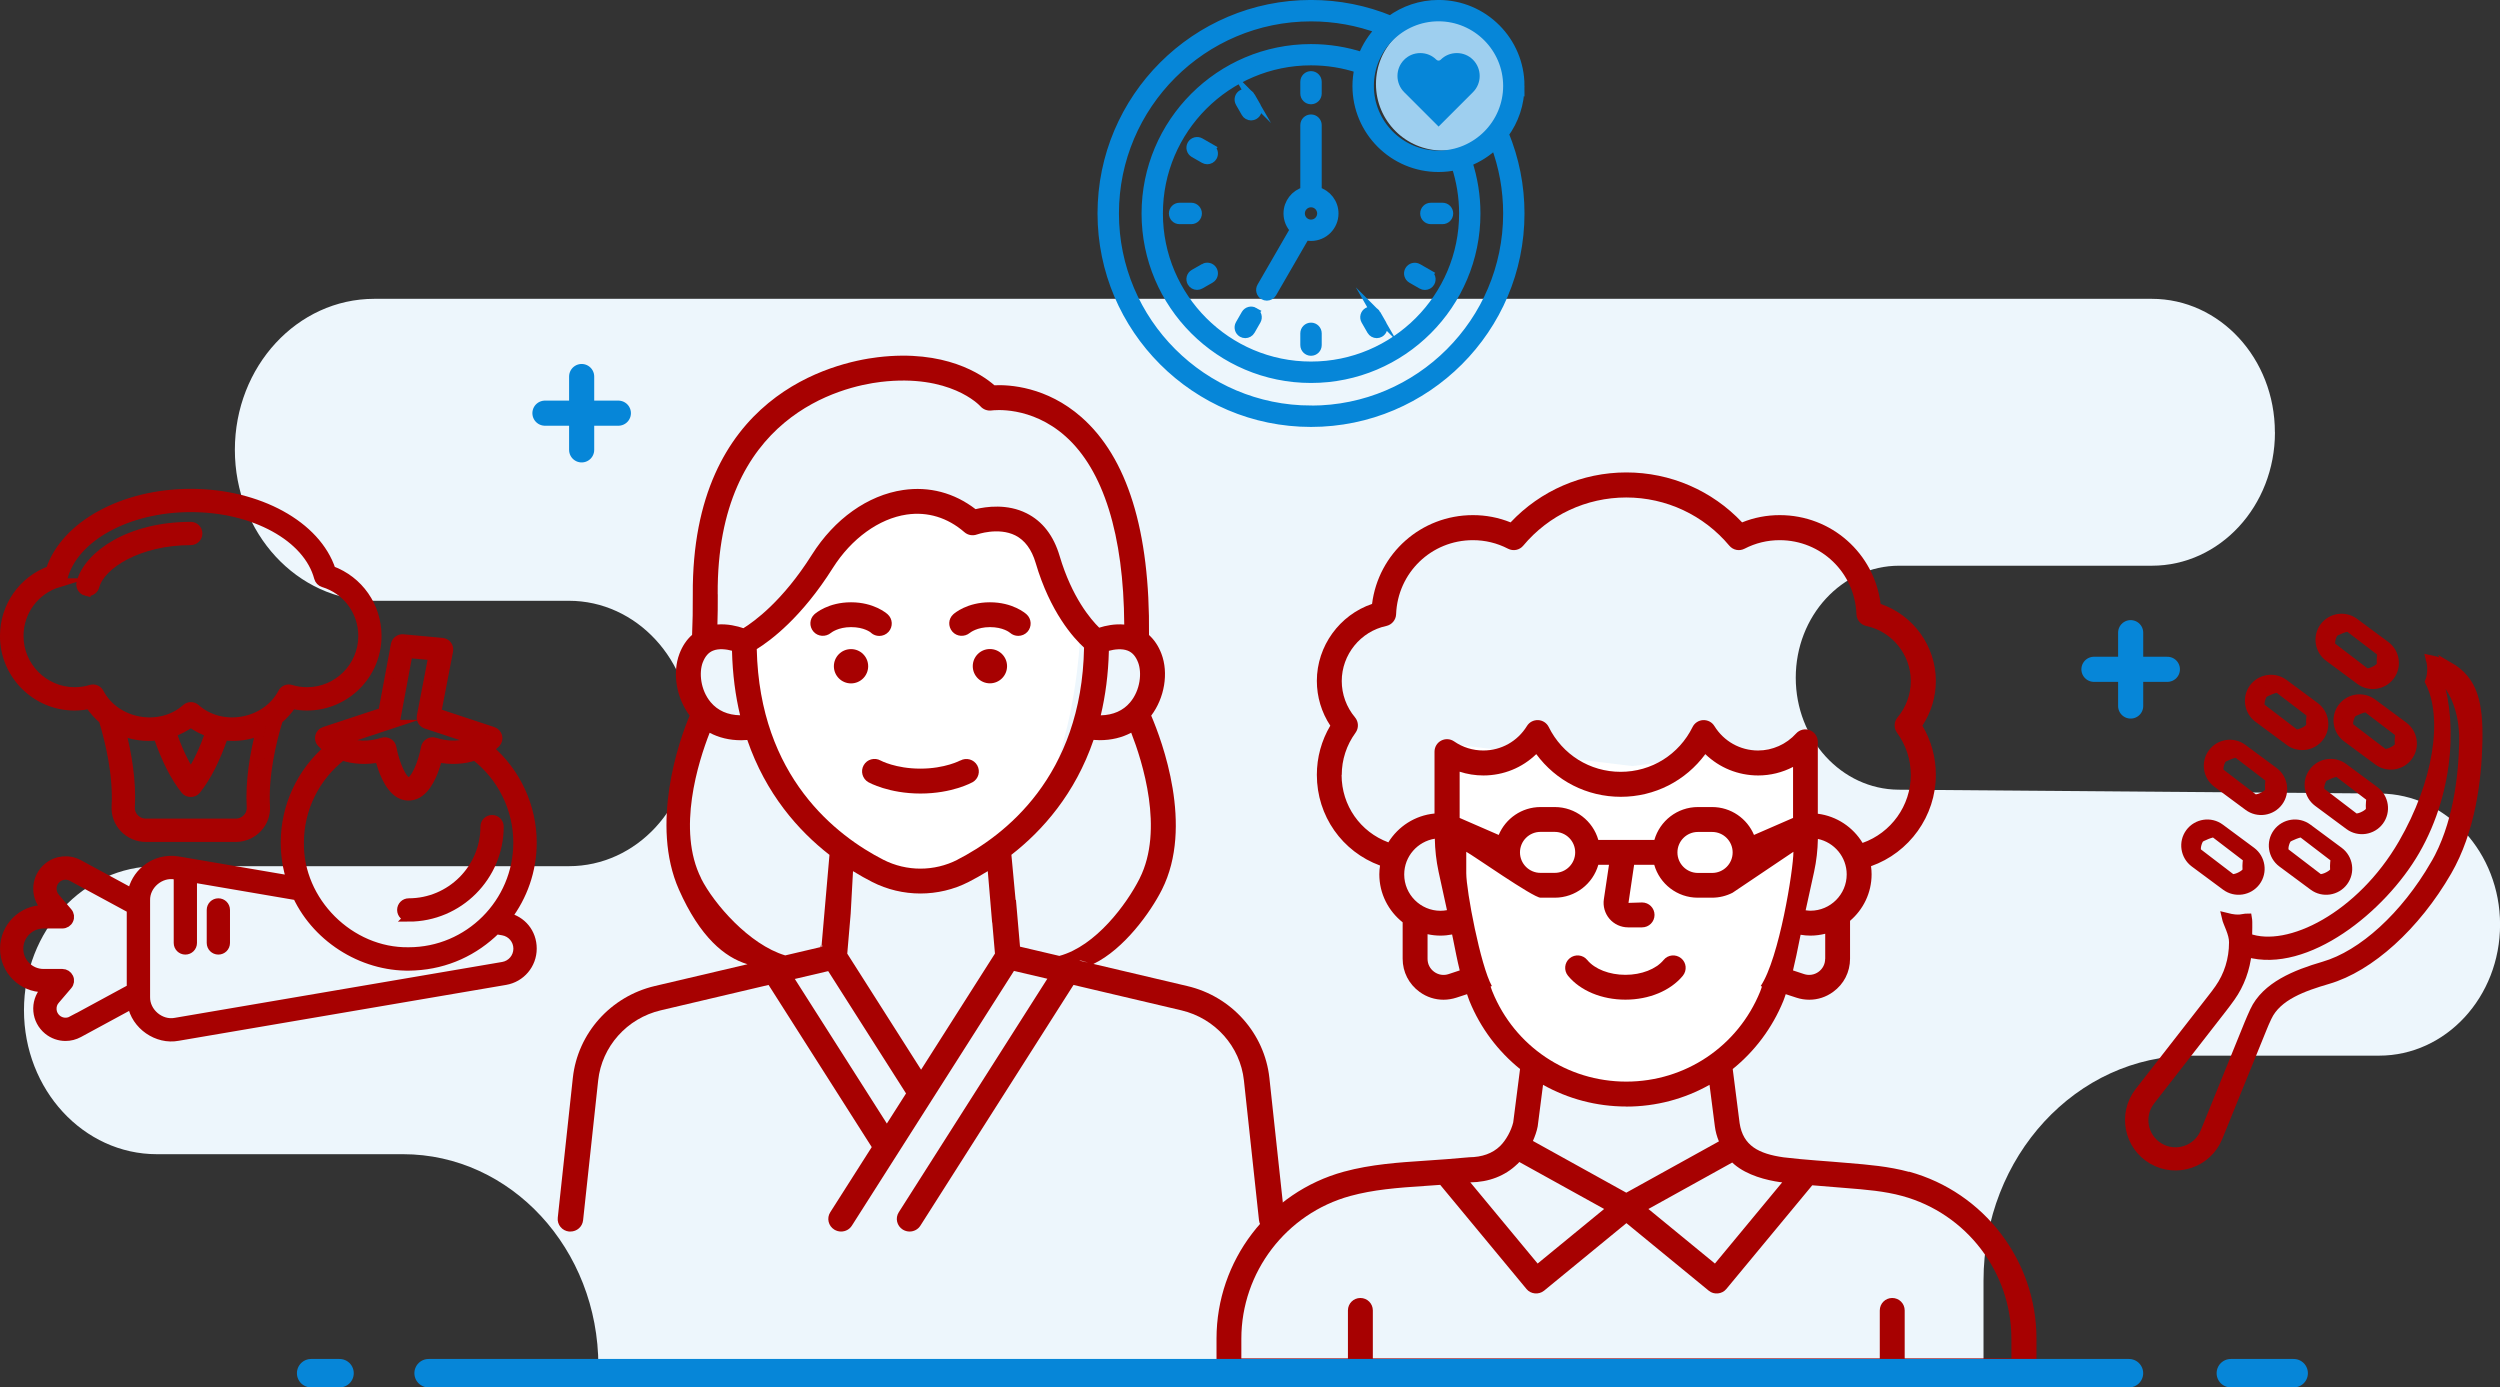 <svg xmlns="http://www.w3.org/2000/svg" id="Layer_2" viewBox="0 0 351.37 195"><rect x="0" y="0" width="351.37" height="195" fill="#333333" stroke="none"/><defs><style>.cls-1{stroke:#a70101;}.cls-1,.cls-2{stroke-width:1.25px;}.cls-1,.cls-2,.cls-3{stroke-miterlimit:10;}.cls-1,.cls-4{fill:#a70101;}.cls-2,.cls-5{fill:#0686d8;}.cls-2,.cls-3,.cls-6{stroke:#0686d8;}.cls-7{fill:#fff;}.cls-8{fill:#edf6fc;}.cls-9{fill:#9ecfef;}.cls-3{stroke-width:3.53px;}.cls-3,.cls-6{fill:none;stroke-linecap:round;}.cls-6{stroke-linejoin:round;stroke-width:4px;}</style></defs><g id="Layer_1-2"><circle class="cls-9" cx="202.74" cy="11.81" r="9.35"></circle><path class="cls-8" d="m319.74,60.77h0c0,10.35-7.75,18.74-17.3,18.74h-35.52c-8.03,0-14.53,7.05-14.53,15.74h0c0,8.65,6.44,15.68,14.43,15.74l67.68.54c9.34.08,16.88,8.3,16.88,18.42h0c0,10.17-7.61,18.42-17.01,18.42h-26.39c-16.13,0-29.2,14.16-29.2,31.63v12.79l-194.68-.82h0c0-16.43-12.3-29.75-27.46-29.75H22.05c-10.32,0-18.68-9.06-18.68-20.24h0c0-11.18,8.36-20.24,18.68-20.24h57.91c9.51,0,17.22-8.35,17.22-18.65h0c0-10.3-7.71-18.65-17.22-18.65h-27.36c-10.82,0-19.59-9.5-19.59-21.22h0c0-11.72,8.77-21.22,19.59-21.22h249.83c9.56,0,17.3,8.39,17.3,18.74Z"></path><g><line class="cls-3" x1="294.3" y1="94.07" x2="304.62" y2="94.07"></line><line class="cls-3" x1="299.46" y1="99.23" x2="299.46" y2="88.92"></line></g><g><line class="cls-3" x1="76.59" y1="58.07" x2="86.91" y2="58.07"></line><line class="cls-3" x1="81.75" y1="63.23" x2="81.75" y2="52.92"></line></g><path class="cls-7" d="m204.43,113.57l-.72-9.02,25.71,3.12,23-2.94,2.01,8.83s1.16,38.68-24,39.67c-28,1.1-26-39.67-26-39.67Z"></path><path class="cls-7" d="m102.84,88.92l6-3,15-15,21,3,7,15s-.99,35.78-22,35c-27-1-27-35-27-35Z"></path><g><path class="cls-4" d="m180.53,171.16l-2.12-19.66c-.68-6.26-5.31-11.45-11.53-12.91l-13.2-3.11h0c4.32-2.08,8.06-7.32,9.63-10.45,4.49-8.91.02-20.87-1.51-24.45,1.87-2.48,2.47-5.99,1.43-8.71-.41-1.07-1-1.95-1.74-2.62.15-14.63-3.04-24.94-9.5-30.62-4.89-4.3-10.16-4.58-12.23-4.48-1.75-1.53-6.94-5.08-16.4-3.94-6.14.74-26.17,5.31-25.99,33.35.01,2.08-.02,3.97-.1,5.67-.76.67-1.36,1.56-1.77,2.64-1.04,2.72-.43,6.23,1.43,8.71-1.54,3.58-5.55,15.32-1.51,24.45,2.96,6.68,6.43,9.53,9.64,10.49l-13.02,3.06c-6.22,1.46-10.85,6.65-11.53,12.91l-2.12,19.66c-.11.97.61,1.84,1.59,1.94.07,0,.13,0,.19,0,.91,0,1.68-.67,1.78-1.58l2.12-19.66c.52-4.78,4.05-8.73,8.79-9.85l15.16-3.57,14.5,22.79-5.83,9.16c-.53.83-.27,1.92.57,2.44.3.18.63.27.95.27.6,0,1.18-.29,1.52-.83l22.78-35.8,4.69,1.1-20.88,32.82c-.53.83-.27,1.92.57,2.44.3.18.63.27.95.27.6,0,1.18-.29,1.52-.83l21.52-33.83,15.16,3.57c4.74,1.12,8.27,5.07,8.79,9.85l2.12,19.66c.1.91.88,1.58,1.78,1.58.06,0,.13,0,.19,0,.99-.1,1.7-.97,1.59-1.94Zm-20.35-47.7c-1.82,3.61-6.17,9.51-11.29,10.89l-5.53-1.3-.57-6.59s-.03.02-.05.03l-.59-6.35c4.38-3.41,8.95-8.56,11.55-16.15.29.02.58.04.86.04,1.64,0,3.13-.36,4.43-1.05,1.58,4.05,4.63,13.64,1.19,20.47Zm-7.25,11.84l-1.22-.29c.1-.07.71.13,1.22.29Zm-18.37-14.46c-3.26,1.66-7.14,1.66-10.4,0-6.53-3.34-17.4-11.59-17.8-29.61,1.93-1.19,6.3-4.43,10.69-11.4,2.61-4.13,6.49-6.94,10.38-7.51,2.95-.43,5.75.42,8.12,2.48.48.42,1.16.54,1.76.32.03-.01,3-1.06,5.39.13,1.33.67,2.3,1.97,2.86,3.87,2.05,6.95,5.33,10.56,6.8,11.9-.32,18.16-11.25,26.46-17.8,29.81Zm25.4-27.73c.54,1.42.33,3.87-1.12,5.6-.99,1.18-2.4,1.79-4.13,1.83.65-2.74,1.06-5.76,1.14-9.07.78-.21,1.83-.35,2.66-.02.65.26,1.12.8,1.45,1.66Zm-59.09-9.58c-.16-25.13,17.49-29.2,22.91-29.85,9.73-1.16,13.86,3.25,14.02,3.43.39.44.98.66,1.57.58.22-.03,5.5-.71,10.38,3.63,5.34,4.75,8.18,13.87,8.26,26.46-1.37-.12-2.64.16-3.52.44-1.21-1.19-3.84-4.28-5.56-10.07-.85-2.87-2.41-4.89-4.65-6.01-2.71-1.36-5.66-.94-7.17-.58-3-2.3-6.5-3.23-10.18-2.69-4.96.73-9.64,4.05-12.83,9.11-4.12,6.53-8.14,9.4-9.62,10.31-.85-.29-2.2-.63-3.65-.52.04-1.32.06-2.73.05-4.24Zm-2.1,9.58c.33-.86.8-1.4,1.44-1.66.83-.34,1.88-.2,2.67.01.08,3.31.48,6.33,1.14,9.07-1.73-.03-3.14-.65-4.13-1.83-1.45-1.73-1.66-4.17-1.12-5.6Zm-.22,30.35c-3.45-6.83-.4-16.42,1.19-20.47,1.3.69,2.79,1.05,4.43,1.05.28,0,.57-.02.86-.04,2.61,7.59,7.17,12.74,11.55,16.15l-1.11,12.74.1-.02-.02.2-.1.02.02-.2-.15.03.02.19-4.98,1.17c-5.07-1.52-10.03-7.27-11.82-10.81Zm26.1,34.46l-12.94-20.33,4.69-1.1,10.94,17.19-2.7,4.24Zm4.81-7.57l-10.38-16.32.48-5.6.33-5.99c.94.58,1.84,1.08,2.68,1.51,2.13,1.09,4.46,1.63,6.79,1.63s4.67-.54,6.79-1.63c.84-.43,1.74-.93,2.68-1.51l.61,7.22s.01,0,.02,0l.38,4.36-10.38,16.32Z"></path><path class="cls-4" d="m134.97,106.88s-2.14,1.15-5.61,1.15-5.58-1.13-5.59-1.14c-.84-.47-1.91-.18-2.38.66-.48.84-.18,1.91.66,2.39.11.06,2.87,1.59,7.32,1.59s7.2-1.53,7.32-1.59c.84-.47,1.13-1.53.66-2.37-.47-.84-1.53-1.14-2.37-.68Z"></path><path class="cls-4" d="m122.43,88.95c.33.29.74.43,1.15.43.48,0,.95-.19,1.3-.57.65-.72.6-1.82-.12-2.47-.19-.17-1.96-1.69-5.15-1.69s-4.96,1.52-5.15,1.69c-.7.64-.75,1.71-.13,2.43.62.72,1.72.79,2.46.18.04-.03.99-.81,2.83-.81s2.75.74,2.82.8Z"></path><path class="cls-4" d="m122.02,93.64c0-1.33-1.08-2.41-2.41-2.41s-2.41,1.08-2.41,2.41,1.08,2.41,2.41,2.41,2.41-1.08,2.41-2.41Z"></path><path class="cls-4" d="m144.4,88.81c.65-.72.6-1.82-.12-2.47-.19-.17-1.96-1.69-5.15-1.69s-4.96,1.52-5.15,1.69c-.71.64-.75,1.71-.13,2.43.62.72,1.72.79,2.46.18.04-.03.99-.81,2.83-.81s2.75.74,2.82.8c.33.29.74.43,1.15.43.48,0,.95-.19,1.3-.57Z"></path><path class="cls-4" d="m139.13,91.22c-1.33,0-2.41,1.08-2.41,2.41s1.08,2.41,2.41,2.41,2.41-1.08,2.41-2.41-1.08-2.41-2.41-2.41Z"></path></g><g><path class="cls-1" d="m344.22,93.68c-.8-.46-1.69-.79-2.63-.98.27,1.04.24,2.14-.13,3.1,2.61,5.08,1.18,14.23-3.76,22.77-5.88,10.16-16.04,15.37-21.78,13.22-.03-.8.07-2.15-.04-2.77-.71,0-1.07.39-3-.1.19.86,1.05,2.25,1.03,3.53,0,0,0,0,0,0,0,0,0,0,0,0,0,2.41-.71,4.66-2.03,6.53-.37.52-.72.99-1.08,1.44l-10.15,13.03c-2.4,3.09-1.52,7.6,1.87,9.56,3.39,1.96,7.74.49,9.23-3.15l6.17-15.2c.23-.58.48-1.16.75-1.72,1.39-2.98,5.12-4.26,8.49-5.25,5.93-1.72,12.37-7.55,16.8-15.21,3.3-5.71,4.19-12.8,4.31-18.15.13-5.57-.67-8.72-4.06-10.67Zm-2,27.81c-4.18,7.23-10.16,12.7-15.62,14.28-3.94,1.15-8.13,2.83-9.76,6.34-.28.6-.54,1.21-.79,1.81l-6.17,15.2c-1.01,2.47-3.98,3.52-6.34,2.16-2.33-1.35-2.93-4.44-1.28-6.57l10.14-13.03c.37-.48.74-.97,1.13-1.52,1.3-1.83,2.08-3.98,2.32-6.27,8.29,2.35,18.93-6.21,23.61-14.3,5.09-8.81,5.26-19.29,2.85-25.11,2.42,1.69,4.05,5.31,3.95,9.83-.11,5.02-.9,11.76-4.03,17.18Z"></path><path class="cls-1" d="m331.69,95.62c1.35,1,3.25.71,4.25-.63,1-1.35.71-3.25-.63-4.25l-4.4-3.26c-1.35-1-3.25-.71-4.25.63-1,1.35-.71,3.25.63,4.25l4.4,3.26Zm-3.67-6.68c.17-.22,1.88-.93,2.1-.77l4.63,3.54c-.23,1.99.11,1.54-.23,1.99-.32.43-1.67,1.09-2.1.77l-4.63-3.54c-.45-.33-.11-1.54.23-1.99Z"></path><path class="cls-1" d="m315.99,113.33c1.35,1,3.25.71,4.25-.63,1-1.35.71-3.25-.63-4.25l-4.4-3.26c-1.35-1-3.25-.71-4.25.63-1,1.35-.71,3.25.63,4.25l4.4,3.26Zm-3.67-6.68c.17-.22,1.88-.93,2.1-.77l4.63,3.54c-.23,1.99.11,1.54-.23,1.99-.32.43-1.67,1.09-2.1.77l-4.63-3.54c-.45-.33-.11-1.54.23-1.99Z"></path><path class="cls-1" d="m330.16,116.02c1.35,1,3.25.71,4.25-.63,1-1.35.71-3.25-.63-4.25l-4.4-3.26c-1.35-1-3.25-.71-4.25.63-1,1.35-.71,3.25.63,4.25l4.4,3.26Zm-3.67-6.68c.17-.22,1.88-.93,2.1-.77l4.63,3.54c-.23,1.99.11,1.54-.23,1.99-.32.43-1.67,1.09-2.1.77l-4.63-3.54c-.45-.33-.11-1.54.23-1.99Z"></path><path class="cls-1" d="m325.13,124.54c1.35,1,3.25.71,4.25-.63,1-1.35.71-3.25-.63-4.25l-4.4-3.26c-1.35-1-3.25-.71-4.25.63-1,1.35-.71,3.25.63,4.25l4.4,3.26Zm-3.67-6.68c.17-.22,1.88-.93,2.1-.77l4.63,3.54c-.23,1.99.11,1.54-.23,1.99-.32.43-1.67,1.09-2.1.77l-4.63-3.54c-.45-.33-.11-1.54.23-1.99Z"></path><path class="cls-1" d="m334.22,106.95c1.35,1,3.25.71,4.25-.63,1-1.35.71-3.25-.63-4.25l-4.4-3.26c-1.35-1-3.25-.71-4.25.63-1,1.35-.71,3.25.63,4.25l4.4,3.26Zm-3.67-6.68c.17-.22,1.88-.93,2.1-.77l4.63,3.54c-.23,1.99.11,1.54-.23,1.99-.32.43-1.67,1.09-2.1.77l-4.63-3.54c-.45-.33-.11-1.54.23-1.99Z"></path><path class="cls-1" d="m312.82,124.54c1.35,1,3.25.71,4.25-.63,1-1.35.71-3.25-.63-4.25l-4.4-3.26c-1.35-1-3.25-.71-4.25.63-1,1.35-.71,3.25.63,4.25l4.4,3.26Zm-3.67-6.68c.17-.22,1.88-.93,2.1-.77l4.63,3.54c-.23,1.99.11,1.54-.23,1.99-.32.43-1.67,1.09-2.1.77l-4.63-3.54c-.45-.33-.11-1.54.23-1.99Z"></path><path class="cls-1" d="m321.77,104.2c1.35,1,3.25.71,4.25-.63,1-1.35.71-3.25-.63-4.25l-4.4-3.26c-1.35-1-3.25-.71-4.25.63-1,1.35-.71,3.25.63,4.25l4.4,3.26Zm-3.67-6.68c.17-.22,1.88-.93,2.1-.77l4.63,3.54c-.23,1.99.11,1.54-.23,1.99-.32.43-1.67,1.09-2.1.77l-4.63-3.54c-.45-.33-.11-1.54.23-1.99Z"></path></g><g><path class="cls-4" d="m228.45,140.5c3.32,0,6.34-1.26,8.07-3.36.61-.75.51-1.85-.24-2.46-.75-.61-1.85-.51-2.46.24-1.06,1.29-3.12,2.09-5.37,2.09s-4.31-.8-5.37-2.09c-.61-.75-1.72-.85-2.46-.24-.75.61-.85,1.72-.24,2.46,1.73,2.11,4.75,3.36,8.07,3.36Z"></path><path class="cls-4" d="m268.29,164.7h0c-2.84-.77-5.74-1.01-8.54-1.24-3.09-.28-5.93-.42-9.08-.8-3.49-.5-5.69-1.63-6.17-4.8l-.97-7.61c3.07-2.48,5.54-5.73,7.11-9.56.13-.32.23-.64.34-.96l1.5.49c.6.2,1.21.29,1.81.29,1.19,0,2.35-.37,3.35-1.1,1.51-1.09,2.38-2.79,2.38-4.66v-5.33c1.85-1.58,3.03-3.92,3.03-6.54,0-.39-.03-.76-.08-1.14,5.37-1.89,9.11-7.03,9.11-12.84,0-2.45-.65-4.81-1.89-6.91,1.23-1.86,1.89-4.05,1.89-6.29,0-4.91-3.19-9.26-7.76-10.82-.9-7.1-6.9-12.48-14.18-12.48-1.83,0-3.61.34-5.29,1.02-4.22-4.48-10.08-7.02-16.27-7.02s-12.05,2.54-16.27,7.02c-1.69-.68-3.46-1.02-5.29-1.02-7.29,0-13.29,5.39-14.18,12.48-4.56,1.55-7.76,5.91-7.76,10.82,0,2.24.66,4.43,1.89,6.29-1.24,2.09-1.89,4.46-1.89,6.91,0,5.79,3.57,10.8,8.88,12.75-.06.4-.1.81-.1,1.23,0,2.74,1.29,5.17,3.28,6.75v5.12c0,1.87.87,3.56,2.38,4.66,1,.73,2.17,1.1,3.36,1.1.6,0,1.21-.1,1.81-.29l1.5-.49c.12.32.21.65.34.96,1.56,3.83,4.04,7.08,7.11,9.56l-.96,7.5c-.29,1.18-1,2.49-1.84,3.32-1.09,1.06-2.56,1.56-4.33,1.58-2.14.19-4.3.37-6.45.5-3.28.22-7.36.48-11.19,1.53-10.54,2.88-17.89,12.52-17.89,23.45v4.51c0,.97.78,1.75,1.75,1.75h18.42s.04,0,.07,0,.04,0,.07,0h74.62s.04,0,.07,0,.04,0,.07,0h18.42c.97,0,1.75-.78,1.75-1.75v-4.51c0-10.92-7.36-20.56-17.89-23.45Zm-18.09,1.44c.09.01.19.02.28.04l-9.45,11.41-9.35-7.67,11.78-6.53c.1.09.2.18.3.27,1.84,1.55,4.5,2.21,6.44,2.49Zm6.32-31.37c0,.73-.34,1.39-.93,1.82-.59.43-1.33.54-2.02.32l-1.57-.52c.35-1.43.64-2.87.92-4.28.05-.24.1-.48.15-.73.46.08.92.12,1.39.12.72,0,1.41-.1,2.07-.26v3.53Zm-31.88-16.72c-.76-2.67-3.22-4.62-6.12-4.62h-2c-2.64,0-4.92,1.62-5.88,3.92l-5.49-2.39v-6.5c1.07.35,2.19.53,3.34.53,2.83,0,5.46-1.09,7.43-3,2.76,3.75,7.11,6,11.88,6s9.12-2.25,11.88-6c1.97,1.91,4.61,3,7.43,3,1.72,0,3.4-.42,4.9-1.2v7.17l-5.49,2.39c-.96-2.3-3.24-3.92-5.88-3.92h-2c-2.91,0-5.36,1.96-6.12,4.62h-7.88Zm-3.25,1.75c0,1.59-1.29,2.88-2.88,2.88h-2c-1.59,0-2.88-1.29-2.88-2.88s1.29-2.88,2.88-2.88h2c1.59,0,2.88,1.29,2.88,2.88Zm-24.03,3.1c0-2.54,1.87-4.63,4.3-5.02.03,1.55.2,3.1.53,4.64l1.18,5.4c-.3.06-.6.09-.91.09-2.81,0-5.1-2.29-5.1-5.1Zm62.19,0c0,2.81-2.29,5.1-5.1,5.1-.22,0-.44-.03-.67-.06l1.19-5.43c.33-1.52.5-3.06.53-4.6,2.31.49,4.05,2.54,4.05,4.99Zm-20.91-5.97h2c1.59,0,2.88,1.29,2.88,2.88s-1.29,2.88-2.88,2.88h-2c-1.59,0-2.88-1.29-2.88-2.88s1.29-2.88,2.88-2.88Zm-50.06-8.01c0-2.14.67-4.2,1.94-5.94.47-.65.44-1.54-.08-2.16-1.2-1.43-1.86-3.24-1.86-5.1,0-3.71,2.63-6.97,6.26-7.74.78-.17,1.35-.85,1.38-1.65.22-5.84,4.96-10.41,10.79-10.41,1.73,0,3.39.4,4.94,1.2.73.38,1.62.2,2.14-.43,3.6-4.31,8.88-6.77,14.48-6.77s10.88,2.47,14.48,6.77c.53.63,1.41.81,2.14.43,1.55-.8,3.21-1.2,4.94-1.2,5.83,0,10.57,4.57,10.79,10.41.03.8.6,1.48,1.38,1.65,3.63.77,6.26,4.03,6.26,7.74,0,1.86-.66,3.67-1.86,5.1-.52.62-.55,1.51-.08,2.16,1.27,1.75,1.94,3.8,1.94,5.94,0,4.32-2.78,8.14-6.78,9.55-1.33-2.2-3.62-3.76-6.29-4.1v-10.11c0-.72-.45-1.37-1.12-1.63-.68-.26-1.44-.08-1.93.46-1.37,1.52-3.32,2.39-5.35,2.39-2.52,0-4.81-1.29-6.14-3.44-.33-.54-.92-.85-1.57-.83-.64.03-1.21.4-1.49.97-1.92,3.89-5.79,6.3-10.11,6.3s-8.19-2.42-10.11-6.3c-.28-.57-.85-.94-1.49-.97-.65-.02-1.24.29-1.57.83-1.33,2.16-3.62,3.44-6.14,3.44-1.47,0-2.89-.44-4.1-1.28-.54-.37-1.23-.41-1.81-.11-.58.3-.94.9-.94,1.55v8.7c-2.74.26-5.11,1.82-6.49,4.05-3.93-1.46-6.57-5.17-6.57-9.47Zm15.01,27.99c-.69.23-1.43.11-2.02-.32-.59-.43-.93-1.09-.93-1.82v-3.47c.59.13,1.2.2,1.82.2.55,0,1.1-.06,1.63-.16.05.26.11.51.16.77.28,1.41.56,2.85.91,4.28l-1.57.52Zm6.17,2.48c-.1-.24-.17-.49-.26-.74l.18-.06c-1.6-2.87-3.6-13.38-3.6-15.87v-3c.87.44,9.4,6.45,10.44,6.45h2c2.91,0,5.36-1.96,6.12-4.62h1.5l-.72,4.83c-.15.99.14,2,.79,2.76.65.76,1.61,1.2,2.61,1.2h1.97c.97,0,1.75-.78,1.75-1.75s-.78-1.75-1.75-1.75l-1.91.06.79-5.35h2.83c.76,2.67,3.22,4.62,6.12,4.62h2c1.03,0,2.01-.25,2.88-.69l8.56-5.76c0,2.49-2,15-4.6,18.87l.18.06c-.09.24-.16.5-.26.73-3.13,7.68-10.51,12.64-18.81,12.64s-15.69-4.96-18.81-12.64Zm18.81,16.14c4.21,0,8.21-1.09,11.7-3.06l.75,5.84c.09.71.28,1.42.57,2.11l-13.02,7.21-13.12-7.27c.29-.67.54-1.35.67-2.05l.75-5.84c3.49,1.96,7.5,3.05,11.7,3.05Zm-15.31,8.08c.1-.09.19-.19.28-.29l11.92,6.6-9.35,7.67-9.46-11.41c2.61-.03,4.89-.91,6.6-2.57Zm69.42,27.31h-14.98v-6.74c0-.97-.78-1.75-1.75-1.75s-1.75.78-1.75,1.75v6.74h-71.25v-6.74c0-.97-.78-1.75-1.75-1.75s-1.75.78-1.75,1.75v6.74h-14.98v-2.76c0-9.35,6.3-17.6,15.32-20.07,3.23-.88,6.52-1.15,10.5-1.41.71-.05,1.42-.09,2.13-.15l12.13,14.64c.59.73,1.73.83,2.46.24l11.58-9.5,11.58,9.5c.72.6,1.86.49,2.46-.24l12.08-14.58c1.58.12,3.18.26,4.77.39,2.77.22,5.38.43,7.9,1.12,9.02,2.47,15.32,10.72,15.32,20.07v2.76Z"></path></g><g><line class="cls-6" x1="60.24" y1="193" x2="299.22" y2="193"></line><line class="cls-6" x1="43.73" y1="193" x2="47.72" y2="193"></line><line class="cls-6" x1="313.54" y1="193" x2="322.37" y2="193"></line></g><g><path class="cls-1" d="m10.48,99.24c.71,0,1.41-.08,2.1-.23.54.81,1.19,1.53,1.92,2.15.98,3.22,2.05,7.86,1.81,12.18-.06,1.13.33,2.22,1.12,3.05.79.84,1.91,1.32,3.07,1.32h12.63c1.16,0,2.28-.48,3.07-1.32.79-.83,1.19-1.92,1.12-3.05-.24-4.32.83-8.96,1.81-12.18.73-.61,1.38-1.33,1.92-2.15.69.15,1.39.23,2.1.23,5.43,0,9.85-4.42,9.85-9.85,0-4.17-2.56-7.82-6.44-9.24-2.05-6.3-10.23-10.82-19.75-10.82s-17.7,4.52-19.75,10.82c-3.87,1.42-6.44,5.07-6.44,9.24,0,5.43,4.42,9.85,9.85,9.85Zm26.1,3.49c-.81,3.14-1.49,7.02-1.28,10.72.03.57-.17,1.12-.57,1.54-.41.44-.99.69-1.6.69h-12.63c-.6,0-1.18-.25-1.6-.69-.4-.42-.6-.97-.57-1.54.21-3.71-.47-7.59-1.28-10.72,1.58.68,3.38.92,5.12.7,1.11,3.23,2.4,5.79,3.85,7.6.38.48,1.2.48,1.58,0,1.45-1.81,2.75-4.37,3.85-7.6,1.74.22,3.54-.02,5.12-.7Zm-12.42.25c.94-.32,1.84-.78,2.66-1.37.82.59,1.71,1.05,2.66,1.37-.8,2.3-1.69,4.2-2.66,5.69-.97-1.48-1.86-3.39-2.66-5.69Zm-15.97-21.07c.33-.1.59-.37.68-.71,1.52-5.71,9.07-9.85,17.95-9.85s16.43,4.14,17.95,9.85c.09.34.35.61.68.71,3.31,1.01,5.53,4.02,5.53,7.48,0,4.31-3.51,7.82-7.82,7.82-.77,0-1.54-.11-2.28-.34-.46-.14-.95.06-1.18.48-2.28,4.37-8.55,5.49-12.21,2.2-.38-.33-.94-.33-1.32,0-3.67,3.29-9.93,2.17-12.21-2.2-.23-.42-.72-.62-1.18-.48-.74.23-1.51.34-2.28.34-4.31,0-7.82-3.51-7.82-7.82,0-3.46,2.22-6.47,5.53-7.48Z"></path><path class="cls-1" d="m12.1,83.12c.09.02.18.03.26.03.45,0,.86-.3.98-.75.82-3.08,6.2-6.41,13.47-6.41.56,0,1.01-.45,1.01-1.01s-.45-1.01-1.01-1.01c-8.65,0-14.41,4.08-15.43,7.91-.14.54.18,1.1.72,1.24Z"></path><path class="cls-1" d="m57.44,128.91c7.02,0,12.73-5.71,12.73-12.73,0-.56-.45-1.01-1.01-1.01s-1.01.45-1.01,1.01c0,5.9-4.8,10.7-10.7,10.7-.56,0-1.01.45-1.01,1.01s.45,1.01,1.01,1.01Z"></path><path class="cls-1" d="m71.28,128.9c2.21-2.91,3.53-6.54,3.53-10.47,0-5.08-2.25-9.9-6.08-13.18.61-.42.95-.77.99-.81.24-.25.33-.61.24-.94-.09-.33-.34-.6-.66-.71l-7.92-2.62,1.68-8.69c.05-.28-.01-.57-.18-.8-.17-.23-.43-.37-.72-.4l-5.51-.51c-.51-.05-.99.31-1.09.82l-1.77,9.48-8.2,2.71c-.69.2-.93,1.14-.42,1.65.04.05.38.4.99.81-3.83,3.28-6.08,8.1-6.08,13.18,0,1.84.29,3.61.82,5.28l-15.87-2.71c-1.64-.28-3.31.17-4.58,1.25-1,.84-1.66,2-1.9,3.26l-7.47-4.05c-1.41-.76-3.12-.6-4.35.42-.82.67-1.32,1.63-1.42,2.69-.09,1.06.24,2.09.93,2.89l.33.38h-.44c-3.03,0-5.5,2.47-5.5,5.5s2.47,5.5,5.5,5.5h.44l-.33.38c-.69.81-1.02,1.83-.93,2.89.09,1.06.6,2.01,1.42,2.69.72.59,1.6.89,2.48.89.64,0,1.28-.16,1.87-.48l7.47-4.05c.48,2.94,3.56,5.08,6.48,4.51l45.99-7.85c2.19-.37,3.79-2.26,3.79-4.49s-1.47-3.96-3.53-4.43Zm-16.3-27.1c.35-.12.61-.41.68-.78l1.71-9.16,3.47.32-1.63,8.46c-.1.5.19,1,.68,1.16l6.84,2.26c-1.76.83-3.79.83-5.63.23-.56-.19-1.21.2-1.31.79-.41,2.26-1.5,4.79-2.35,4.79s-1.94-2.53-2.35-4.79c-.09-.59-.74-.97-1.31-.79-1.84.6-3.87.61-5.64-.23l6.84-2.26Zm-6.86,4.44c1.44.56,3.56.65,5.2.27.39,1.57,1.26,4.14,2.87,5.06.88.52,2.05.4,2.84-.24,1.39-1.06,2.15-3.37,2.52-4.82,1.64.38,3.76.29,5.2-.27,3.78,2.9,6.02,7.41,6.02,12.18,0,8.46-6.9,15.35-15.34,15.34-8.24.13-15.48-7.06-15.34-15.34,0-4.77,2.24-9.28,6.02-12.18Zm-38.01,37.19c-.68.37-1.5.29-2.1-.2-.4-.33-.64-.79-.68-1.3-.04-.51.11-1.01.45-1.39l1.76-2.06c.26-.3.32-.72.15-1.08-.17-.36-.53-.59-.92-.59h-2.65c-1.92,0-3.47-1.56-3.47-3.47s1.56-3.47,3.47-3.47h2.65c.4,0,.76-.23.92-.59.17-.36.11-.78-.15-1.08l-1.76-2.06c-.33-.39-.49-.88-.45-1.39.04-.51.29-.97.68-1.3.6-.49,1.42-.57,2.1-.2l8.33,4.51v11.16l-8.33,4.52Zm60.56-7.61l-45.99,7.85c-2.13.42-4.26-1.39-4.21-3.55v-13.58c-.06-2.17,2.09-3.97,4.21-3.55l17.08,2.92c2.91,6.21,9.68,10.28,16.54,9.86,4.45-.23,8.39-2.08,11.44-5.09l.94.16h0c1.22.21,2.1,1.26,2.1,2.49s-.88,2.28-2.1,2.49Z"></path><path class="cls-1" d="m26.05,122.5c-.56,0-1.01.45-1.01,1.01v9.02c0,.56.45,1.01,1.01,1.01s1.01-.45,1.01-1.01v-9.02c0-.56-.45-1.01-1.01-1.01Z"></path><path class="cls-1" d="m30.69,126.88c-.56,0-1.01.45-1.01,1.01v4.64c0,.56.45,1.01,1.01,1.01s1.01-.45,1.01-1.01v-4.64c0-.56-.45-1.01-1.01-1.01Z"></path></g><g><path class="cls-2" d="m185.14,26.89v-9.3c0-.48-.39-.88-.88-.88s-.88.39-.88.88v9.3c-1.36.38-2.36,1.63-2.36,3.11,0,.88.35,1.68.92,2.26l-4.65,8.05c-.24.42-.1.95.32,1.2.14.08.29.12.44.12.3,0,.6-.16.76-.44l4.65-8.05c.26.07.52.1.8.1,1.79,0,3.24-1.45,3.24-3.24,0-1.48-1-2.73-2.36-3.11Zm-.88,4.6c-.82,0-1.49-.67-1.49-1.49s.67-1.49,1.49-1.49,1.49.67,1.49,1.49-.67,1.49-1.49,1.49Z"></path><path class="cls-2" d="m213.64,12.08c0-6.32-5.14-11.46-11.46-11.46-2.52,0-4.85.82-6.75,2.21-3.54-1.46-7.3-2.21-11.17-2.21-16.2,0-29.38,13.18-29.38,29.38s13.18,29.38,29.38,29.38,29.38-13.18,29.38-29.38c0-3.87-.75-7.62-2.21-11.17,1.39-1.89,2.21-4.23,2.21-6.75Zm-1.75,0c0,5.35-4.36,9.71-9.71,9.71s-9.71-4.36-9.71-9.71,4.36-9.71,9.71-9.71,9.71,4.36,9.71,9.71Zm-6.19,17.92c0,11.82-9.62,21.44-21.44,21.44s-21.44-9.62-21.44-21.44,9.62-21.44,21.44-21.44c2.3,0,4.56.36,6.72,1.08-.17.79-.27,1.61-.27,2.45,0,6.32,5.14,11.46,11.46,11.46.84,0,1.66-.09,2.45-.27.71,2.16,1.08,4.42,1.08,6.72Zm-21.44,27.62c-15.23,0-27.62-12.39-27.62-27.62s12.39-27.62,27.62-27.62c3.34,0,6.6.59,9.69,1.75-1.06,1.09-1.9,2.4-2.46,3.84-2.32-.76-4.75-1.15-7.23-1.15-12.79,0-23.19,10.4-23.19,23.19s10.4,23.19,23.19,23.19,23.19-10.4,23.19-23.19c0-2.48-.39-4.9-1.15-7.23,1.44-.56,2.75-1.4,3.84-2.46,1.16,3.09,1.75,6.34,1.75,9.69,0,15.23-12.39,27.62-27.62,27.62Z"></path><path class="cls-2" d="m184.26,14.03c.48,0,.88-.39.88-.88v-1.65c0-.48-.39-.88-.88-.88s-.88.39-.88.88v1.65c0,.48.39.88.88.88Z"></path><path class="cls-2" d="m184.26,45.97c-.48,0-.88.39-.88.88v1.65c0,.48.39.88.88.88s.88-.39.88-.88v-1.65c0-.48-.39-.88-.88-.88Z"></path><path class="cls-2" d="m200.23,30c0,.48.39.88.87.88h1.65c.48,0,.87-.39.87-.88s-.39-.88-.87-.88h-1.65c-.48,0-.87.39-.87.88Z"></path><path class="cls-2" d="m168.3,30c0-.48-.39-.88-.87-.88h-1.65c-.48,0-.87.39-.87.88s.39.88.87.88h1.65c.48,0,.87-.39.87-.88Z"></path><path class="cls-2" d="m176.28,43.83c-.42-.24-.95-.1-1.2.32l-.82,1.43c-.24.42-.1.95.32,1.2.14.08.29.12.44.12.3,0,.6-.16.76-.44l.82-1.43c.24-.42.1-.95-.32-1.2Z"></path><path class="cls-2" d="m200.71,38.49l-1.43-.82c-.42-.24-.95-.1-1.2.32s-.1.95.32,1.2l1.43.82c.14.08.29.12.44.12.3,0,.6-.16.76-.44.24-.42.1-.95-.32-1.2Z"></path><path class="cls-2" d="m170.12,20.82l-1.43-.82c-.42-.24-.95-.1-1.2.32-.24.42-.1.95.32,1.2l1.43.82c.14.08.29.12.44.12.3,0,.6-.16.76-.44.24-.42.1-.95-.32-1.2Z"></path><path class="cls-2" d="m169.24,37.66l-1.43.82c-.42.24-.56.78-.32,1.2.16.28.46.44.76.44.15,0,.3-.04.44-.12l1.43-.82c.42-.24.56-.78.32-1.2-.24-.42-.78-.56-1.2-.32Z"></path><path class="cls-2" d="m193.44,44.15c-.24-.42-.78-.56-1.2-.32-.42.24-.56.78-.32,1.2l.82,1.43c.16.28.46.44.76.44.15,0,.3-.04.44-.12.42-.24.56-.78.32-1.2l-.82-1.43Z"></path><path class="cls-2" d="m175.78,13.55c-.24-.42-.78-.56-1.2-.32-.42.24-.56.78-.32,1.2l.82,1.43c.16.28.46.44.76.44.15,0,.3-.04.44-.12.42-.24.56-.78.32-1.2l-.82-1.43Z"></path></g><path class="cls-5" d="m204.75,7.46c-.86,0-1.67.33-2.27.94-.16.16-.43.16-.59,0-.61-.61-1.41-.94-2.27-.94s-1.67.33-2.27.94c-1.25,1.25-1.25,3.29,0,4.55l4.84,4.84,4.84-4.84c1.25-1.25,1.25-3.29,0-4.55-.61-.61-1.41-.94-2.27-.94Z"></path></g></svg>